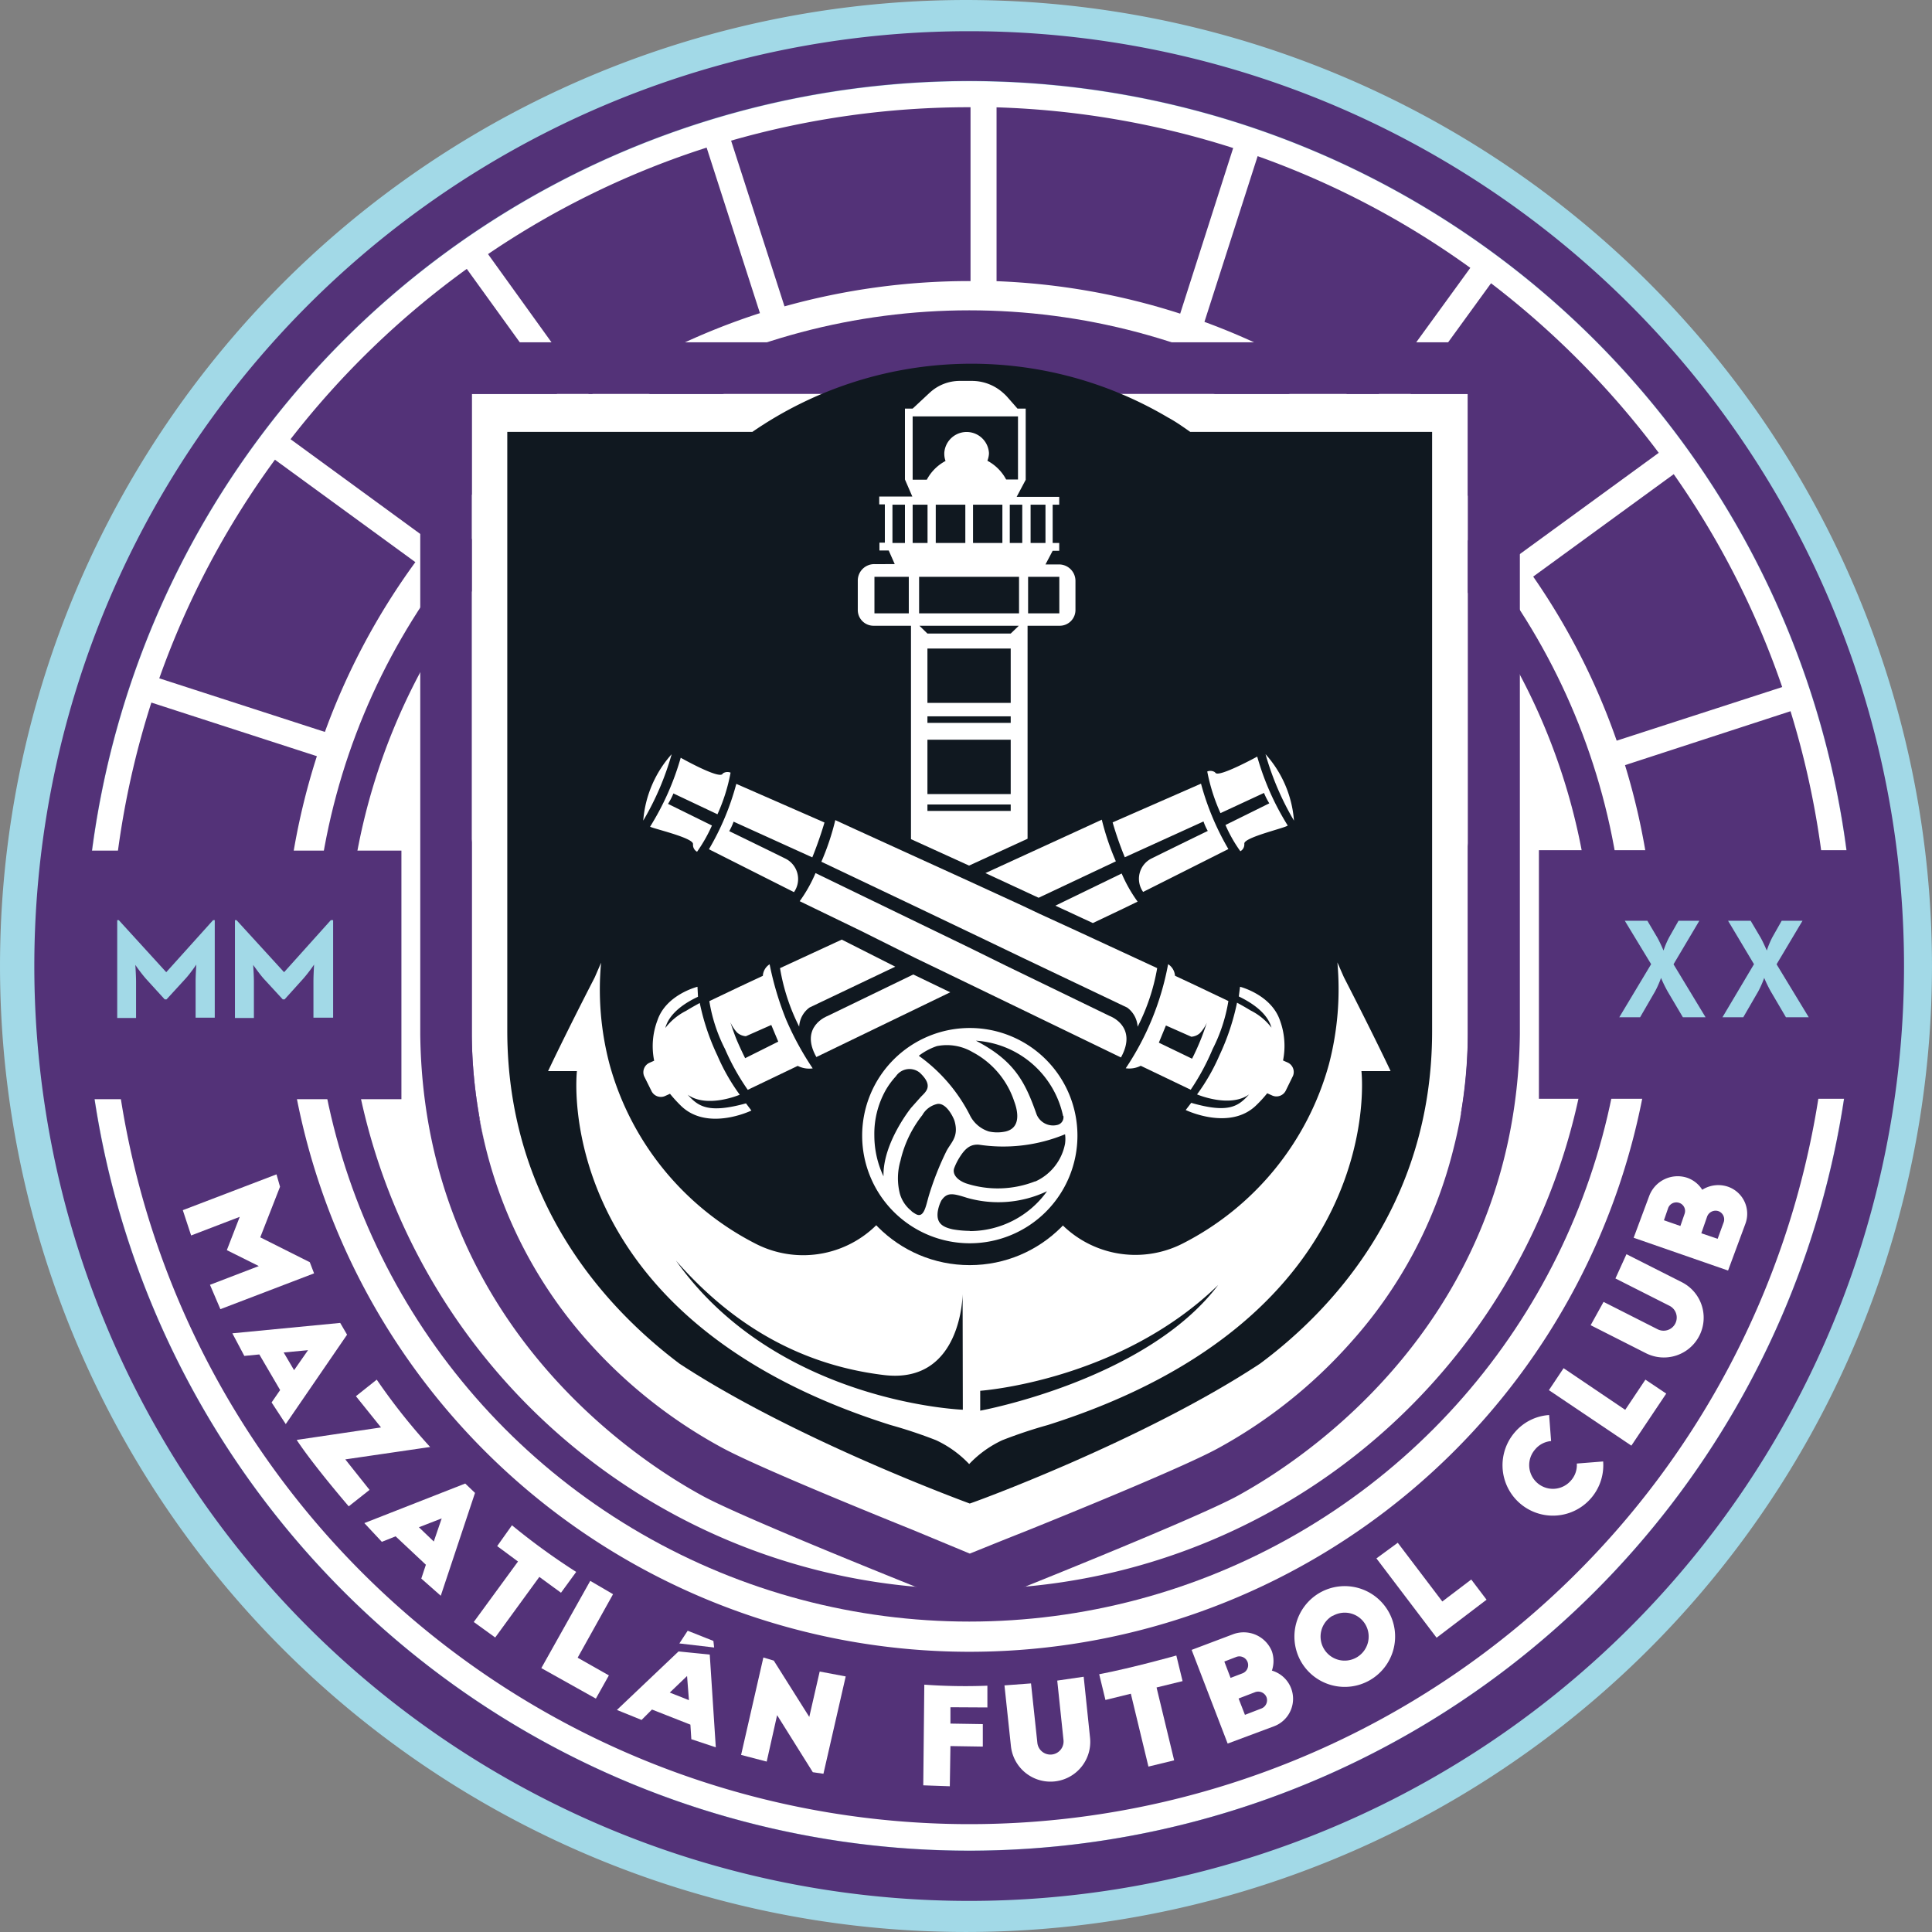 <svg xmlns="http://www.w3.org/2000/svg" viewBox="0 0 185.59 185.59"><rect x="0" y="0" width="185.59" height="185.59" fill="#808080" stroke="none"/><defs><style>.cls-1{fill:#a2d9e7;}.cls-2{fill:#fff;}.cls-3{fill:#533278;}.cls-4{fill:#101820;}.cls-5{fill:none;}.cls-6{fill:#572f7f;}</style></defs><g id="Capa_2" data-name="Capa 2"><g id="Capa_1-2" data-name="Capa 1"><path class="cls-1" d="M158.41,27.18A92.79,92.79,0,1,0,27.18,158.41,92.79,92.79,0,1,0,158.41,27.18Z"/><circle class="cls-2" cx="93.11" cy="92.79" r="84.98"/><path class="cls-3" d="M156.6,29.3a89.79,89.79,0,0,0-127,127,89.79,89.79,0,0,0,127-127ZM93.11,177.78a85,85,0,1,1,85-85A85,85,0,0,1,93.11,177.78Z"/><path class="cls-3" d="M118.46,14.22a82.82,82.82,0,0,0-22.73-3.91l0,16.7a65.52,65.52,0,0,1,17.64,3.12Z"/><path class="cls-3" d="M131.42,39.25l9.82-13.52A81.65,81.65,0,0,0,120.81,15L115.7,30.92A65.72,65.72,0,0,1,131.42,39.25Z"/><path class="cls-3" d="M39.9,54,26.41,44.16a81.73,81.73,0,0,0-11.11,21l15.91,5.15A65.72,65.72,0,0,1,39.9,54Z"/><circle class="cls-3" cx="93.11" cy="92.79" r="62.98"/><path class="cls-3" d="M73,30.08l-5.12-15.9a81.7,81.7,0,0,0-21,10.23L56.66,38A65.68,65.68,0,0,1,73,30.08Z"/><path class="cls-3" d="M54.62,39.38,44.84,25.83A82.9,82.9,0,0,0,27.91,42.19l13.5,9.86A66.12,66.12,0,0,1,54.62,39.38Z"/><path class="cls-3" d="M155.3,71.15,171.2,66a81.55,81.55,0,0,0-10.42-20.45l-13.5,9.84A65.39,65.39,0,0,1,155.3,71.15Z"/><path class="cls-3" d="M172,68.32l-15.9,5.18a65.86,65.86,0,1,1-125.66-.86l-15.9-5.15A82.54,82.54,0,1,0,172,68.32Z"/><path class="cls-3" d="M145.84,53.34l13.5-9.84a83.37,83.37,0,0,0-16.11-16.29l-9.82,13.52A66.57,66.57,0,0,1,145.84,53.34Z"/><path class="cls-3" d="M93.11,27h.12l0-16.7h-.15a83,83,0,0,0-22.85,3.21l5.13,15.92A66,66,0,0,1,93.11,27Z"/><path class="cls-2" d="M93.11,43.51A49.29,49.29,0,1,1,43.83,92.79,49.29,49.29,0,0,1,93.11,43.51m0-10.56A59.85,59.85,0,1,0,153,92.79,59.92,59.92,0,0,0,93.11,33Z"/><path class="cls-2" d="M93.15,37.84H45.32v61.5a47.24,47.24,0,0,0,1.39,11.06A46.11,46.11,0,0,0,56.6,129a47.66,47.66,0,0,0,12.82,10.18c3.1,1.67,12.35,5.48,18.35,7.9l5.38,2.16h0L98.54,147c6-2.42,15.25-6.23,18.35-7.9A47.66,47.66,0,0,0,129.71,129a46.11,46.11,0,0,0,9.89-18.55A47.24,47.24,0,0,0,141,99.34V37.84Z"/><path class="cls-3" d="M141,32.88H40.37V99.34c.32,29.12,23.12,42.15,27,44.29,4,2.24,23.91,10.13,23.91,10.13l1.92.81v0l1.92-.81S115,145.87,119,143.63c3.84-2.14,26.64-15.17,27-44.29V32.88Zm0,66.46h0a44.28,44.28,0,0,1-1.39,11.06A43.49,43.49,0,0,1,129.72,129a47.5,47.5,0,0,1-12.82,10.18c-3.1,1.67-12.35,5.48-18.35,7.9-2.54,1-4.68,1.88-5.39,2.16h0L87.77,147c-6-2.42-15.25-6.23-18.35-7.9A47.66,47.66,0,0,1,56.6,129a43.71,43.71,0,0,1-9.89-18.55,44.28,44.28,0,0,1-1.39-11.06h0V37.84H141Z"/><path class="cls-4" d="M114.34,41.49c-.7-.49-1.42-1-2.15-1.39a37.09,37.09,0,0,0-39.92,1.39H48.73V99h0c0,16.9,10,27.07,16.55,32,11.27,7.39,27.76,13.38,27.87,13.43h0c.12,0,16.6-6,27.88-13.43,6.58-4.88,16.54-15.05,16.54-31.95h0V41.49Z"/><path class="cls-5" d="M133.29,124.08a48.16,48.16,0,0,1-3.66,4.7A48.16,48.16,0,0,0,133.29,124.08Z"/><path class="cls-5" d="M93.15,149.19,87.77,147Z"/><path class="cls-5" d="M118,138.62l-.35.21Z"/><path class="cls-5" d="M129.07,129.41c-.56.61-1.12,1.2-1.67,1.75C128,130.61,128.51,130,129.07,129.41Z"/><path class="cls-5" d="M123.65,134.58c-.84.69-1.64,1.31-2.37,1.85C122,135.89,122.81,135.27,123.65,134.58Z"/><path class="cls-5" d="M120.44,137c-.67.47-1.27.86-1.76,1.18C119.17,137.9,119.77,137.51,120.44,137Z"/><path class="cls-5" d="M127.4,131.16c-1.3,1.3-2.57,2.44-3.75,3.42C124.83,133.6,126.1,132.46,127.4,131.16Z"/><path class="cls-5" d="M121.28,136.43l-.84.61Z"/><path class="cls-5" d="M118.68,138.22l-.45.28Z"/><path class="cls-5" d="M56.6,129a46.11,46.11,0,0,1-9.89-18.55A43.71,43.71,0,0,0,56.6,129Z"/><path class="cls-6" d="M45.32,99.34a44.28,44.28,0,0,0,1.39,11.06,47.24,47.24,0,0,1-1.39-11.06Z"/><path class="cls-6" d="M118.23,138.5l-.19.12Z"/><path class="cls-2" d="M25,118.86l4.76,2.39.41,1.07-9,3.44-1-2.34,4.69-1.8-3.07-1.53,1.24-3.2-4.67,1.79-.8-2.43,9-3.44L26.9,114Z"/><path class="cls-2" d="M22.32,128.08l10.36-1,.66,1.13-5.89,8.59-1.36-2.08.82-1.19-2-3.42-1.44.14Zm4.93,1.84,1,1.7,1.34-1.92Z"/><path class="cls-2" d="M33.17,140.19l2.33,2.93-2,1.58s-3.38-3.92-5-6.38l8.1-1.2-2.41-3,2-1.59A58.48,58.48,0,0,0,41.32,139Z"/><path class="cls-2" d="M35,146.31l9.69-3.8.94.9-3.29,9.88-1.87-1.65.44-1.33L38,147.58l-1.32.53Zm5.24.4,1.43,1.37.76-2.22Z"/><path class="cls-2" d="M49.18,146.52A63.48,63.48,0,0,0,55.35,151l-1.46,2-2.08-1.52-4.24,5.82-2.06-1.49L49.76,150l-2-1.48Z"/><path class="cls-2" d="M56.7,151.86l2.19,1.28-3.4,6.1,3,1.7-1.25,2.23L52,160.24Z"/><path class="cls-2" d="M59.26,164.26l5.92-5.62,3,.3.58,8.91-2.35-.78-.09-1.4-3.69-1.45-1,1Zm5.08-1.67,1.84.73L66,161Z"/><path class="cls-2" d="M78.08,170.24l-3.43-5.48-1,4.46-2.46-.64,2.14-9.36,1,.3,3.41,5.41,1-4.36,2.5.47-2.14,9.35Z"/><path class="cls-2" d="M88.79,161.83a54.34,54.34,0,0,0,6.06.1l0,2.09L91.3,164l0,1.57,3.11.05,0,2.16-3.11-.05-.06,3.86-2.55-.09Z"/><path class="cls-2" d="M99.65,167.42a1.26,1.26,0,0,0,2.51-.27l-.6-5.71,2.54-.37.61,5.85a3.82,3.82,0,0,1-7.6.81l-.62-5.83,2.55-.19Z"/><path class="cls-2" d="M105.59,160.83c3.31-.64,7.41-1.8,7.41-1.8l.6,2.46-2.5.61,1.69,7-2.47.6-1.69-7-2.44.6Z"/><path class="cls-2" d="M117.93,167.49l-3.46-9,4-1.51a2.92,2.92,0,0,1,3.71,1.65,2.87,2.87,0,0,1,0,1.85,2.82,2.82,0,0,1,.2,5.35Zm1.43-6.75a.84.84,0,0,0-.61-1.57l-1.14.44.6,1.57Zm1.81,3.38a.85.85,0,0,0,.49-1.09.86.86,0,0,0-1.09-.48l-1.59.61.61,1.57Z"/><path class="cls-2" d="M126.78,153a4.84,4.84,0,1,1-1.81,6.6A4.86,4.86,0,0,1,126.78,153Zm1.25,2.2a2.31,2.31,0,1,0,3.15.88A2.3,2.3,0,0,0,128,155.24Z"/><path class="cls-2" d="M132.22,149.7l2.05-1.5,4.28,5.64,2.78-2.11,1.47,1.94L138,157.32Z"/><path class="cls-2" d="M149,138.43a2.24,2.24,0,0,0-1.54.81,2.27,2.27,0,0,0,3.43,3,2.23,2.23,0,0,0,.58-1.65l2.53-.2a4.84,4.84,0,1,1-8.48-2.81,4.73,4.73,0,0,1,3.29-1.65Z"/><path class="cls-2" d="M148.79,133.54l1.41-2.11,5.92,4,1.94-2.9,2,1.34-3.35,5Z"/><path class="cls-2" d="M159.23,127.69a1.26,1.26,0,0,0,1.15-2.25l-5.2-2.63,1.06-2.33,5.32,2.69a3.82,3.82,0,1,1-3.45,6.82l-5.31-2.69,1.24-2.24Z"/><path class="cls-2" d="M166,122.05l-9.07-3.15,1.49-4a2.92,2.92,0,0,1,3.66-1.76,2.8,2.8,0,0,1,1.44,1.15A2.89,2.89,0,0,1,166,114a2.75,2.75,0,0,1,1.67,3.54Zm-4.18-5.44a.82.82,0,0,0-.51-1.06.84.84,0,0,0-1.07.51l-.4,1.16,1.58.55Zm3.76.8a.84.84,0,0,0-.52-1.07.87.87,0,0,0-1.07.52l-.56,1.61L165,119Z"/><polygon class="cls-2" points="65.26 157.87 68.6 158.26 68.53 157.63 66.06 156.65 65.26 157.87"/><rect class="cls-3" x="4.62" y="81.71" width="33.94" height="23.88"/><path class="cls-1" d="M11.26,88.39h.15l4.56,5,4.5-5h.16v9.37H18.79V94.28c0-.63.07-1.62.07-1.62s-.56.82-1,1.31L16,96h-.18L14,94a15.74,15.74,0,0,1-1-1.31s.07,1,.07,1.62v3.48H11.26Z"/><path class="cls-1" d="M22.57,88.39h.15l4.57,5,4.49-5H32v9.37H30.11V94.28c0-.63.06-1.62.06-1.62a14.72,14.72,0,0,1-1,1.31L27.34,96h-.18L25.32,94c-.43-.49-1-1.31-1-1.31s.07,1,.07,1.62v3.48H22.57Z"/><polygon class="cls-3" points="147.83 81.67 147.83 82.6 147.83 83.53 147.83 103.69 147.83 104.62 147.83 105.55 181.29 105.55 181.29 81.67 147.83 81.67"/><path class="cls-1" d="M158.61,92.62l-2.53-4.17h2.17l.94,1.59c.27.47.61,1.27.61,1.27a8.29,8.29,0,0,1,.54-1.27l.9-1.59h2l-2.48,4.18,3.08,5.09h-2.18l-1.46-2.47a13,13,0,0,1-.64-1.31,9.36,9.36,0,0,1-.58,1.31l-1.43,2.47h-2Z"/><path class="cls-1" d="M168.49,92.62,166,88.45h2.17l.94,1.59c.27.47.61,1.27.61,1.27a9,9,0,0,1,.53-1.27l.9-1.59h2l-2.49,4.18,3.09,5.09h-2.19l-1.45-2.47a13,13,0,0,1-.64-1.31,9.36,9.36,0,0,1-.58,1.31l-1.43,2.47h-2Z"/><path class="cls-5" d="M94.16,135.51S110.1,132.6,117,123.44c-9.52,9.24-22.86,10.16-22.86,10.16Z"/><path class="cls-5" d="M85,132.07c-9.75-1.15-16-6.42-20-11,9.67,13.68,27.56,14.33,27.56,14.33V124.28S92.44,133,85,132.07Z"/><polygon class="cls-5" points="91.63 119.73 91.63 119.74 92.75 120.06 92.75 119.81 92.75 98.12 91.63 98.75 91.63 119.73"/><path class="cls-2" d="M133.57,102.86s-1.47-3.14-4.48-9l-.62-1.41a28.48,28.48,0,0,1-.81,9.78,27.52,27.52,0,0,1-14.06,17.23,10,10,0,0,1-12.12-2.4,14.06,14.06,0,0,1-2.77,1.58V98.89l-5.6-.77-5.6.69v19.86a14.5,14.5,0,0,1-2.77-1.58,10,10,0,0,1-12.12,2.4,27.52,27.52,0,0,1-14.06-17.23,28.16,28.16,0,0,1-.82-9.78l-.61,1.41c-3,5.83-4.48,9-4.48,9h2.77s-2.77,23.62,30.13,34a45.8,45.8,0,0,1,4.35,1.45,10.41,10.41,0,0,1,3.2,2.3h0a10.41,10.41,0,0,1,3.2-2.3,45.8,45.8,0,0,1,4.35-1.45c32.91-10.42,30.13-34,30.13-34h2.78ZM92.49,135.42s-17.89-.65-27.56-14.33c4,4.56,10.27,9.83,20,11,7.49.89,7.54-7.79,7.54-7.79Zm.26-15.61v.25l-1.12-.32h0v-21l1.12-.63Zm1.41,15.7V133.6s13.34-.92,22.86-10.16C110.1,132.6,94.16,135.51,94.16,135.51Z"/><path class="cls-2" d="M82.4,55.79v2.82a1.51,1.51,0,0,0,1.51,1.5h3.6v20.5l5.58,2.54,5.62-2.58V60.11h3.09a1.51,1.51,0,0,0,1.51-1.5V55.79a1.58,1.58,0,0,0-1.57-1.57h-1.31l.69-1.31h.63v-.75h-.63V48.48h.63v-.75H97.66l.87-1.64V40h0v-.75h-.79l-1-1.14a4.17,4.17,0,0,0-.37-.36,4.49,4.49,0,0,0-3-1.16H92.21a4.24,4.24,0,0,0-2.84,1.08l-.09.08-1.61,1.5h-.74v6.81h0l.71,1.64H84.46v.75H85v3.68h-.52v.75h.89l.58,1.31H84A1.58,1.58,0,0,0,82.4,55.79ZM99,48.48h1.43v3.68H99Zm-.24,6.93h3v3.51h-3Zm-.87,0v3.51H88.29V55.41Zm-8-3.25V48.48h2.84v3.68Zm3.58,0V48.48h2.82v3.68ZM97.09,77.9h-8v-.62h8Zm0-1.62h-8V71.06h8Zm0-6.84h-8v-.63h8Zm0-1.92h-8V62.3h8Zm0-6.66h-8l-.77-.75h9.55ZM98.2,48.48v3.68H97V48.48ZM87.67,43.74V40H97.79v6.06H96.65a4.34,4.34,0,0,0-1.8-1.8A2.27,2.27,0,0,0,95,43.6s0-.07,0-.1a2.15,2.15,0,0,0-4.29,0v.09a2,2,0,0,0,.12.69,4.34,4.34,0,0,0-1.8,1.8H87.67Zm0,4.74H89.1v3.68H87.67Zm-1.94,3.68V48.48h1.2v3.68ZM84,55.41h3.3v3.51H84Z"/><path class="cls-5" d="M72.59,99.55a1.44,1.44,0,0,1-.86-.36A3.82,3.82,0,0,1,71,98.1s.37,1.14.67,1.84c.43,1,.81,1.75.81,1.75l3.31-1.6-.7-1.66Z"/><path class="cls-5" d="M115.29,100c.29-.68.65-1.77.65-1.77a3.69,3.69,0,0,1-.67,1,1.38,1.38,0,0,1-.82.34L112,98.51l-.68,1.6,3.19,1.54S114.88,100.92,115.29,100Z"/><path class="cls-5" d="M71.65,99.59a1.42,1.42,0,0,1-.83-.34,3.57,3.57,0,0,1-.66-1s.35,1.09.64,1.77c.41,1,.78,1.68.78,1.68l3.18-1.54-.67-1.6Z"/><path class="cls-2" d="M121.42,76.17a6.89,6.89,0,0,0,.51,1l-4.21,2.08a13.43,13.43,0,0,0,1.43,2.52.73.73,0,0,0,.38-.63.5.5,0,0,0,0-.11c0-.61,4-1.51,4.17-1.73a25.61,25.61,0,0,1-2.93-6.62s-3.65,2-4,1.57l-.08-.08a.8.8,0,0,0-.72-.06,17.92,17.92,0,0,0,1.27,4Z"/><path class="cls-2" d="M66.06,105.16c1.88,1.34,5,0,5,0a19.24,19.24,0,0,1-2.14-3.75,22.21,22.21,0,0,1-1.7-5.06s-.71.38-1.31.75a5.8,5.8,0,0,0-2,1.65c.4-1.49,2-2.47,3.14-3L67,94.79S64,95.53,63.16,98a7,7,0,0,0-.32,3.89l-.49.22a1,1,0,0,0-.47,1.28l.72,1.45a1,1,0,0,0,1.25.46l.51-.23a13.66,13.66,0,0,0,1,1.1c2.56,2.58,6.82.51,6.82.51l-.52-.69C68,107,67.06,106.26,66.06,105.16Z"/><path class="cls-2" d="M75.51,97.93a29.76,29.76,0,0,1-1.58-5.3v0a1.41,1.41,0,0,0-.65,1.11l-2.14,1-3,1.43a15.47,15.47,0,0,0,1.51,4.61,22.27,22.27,0,0,0,2.18,3.91l4.8-2.3a2.42,2.42,0,0,0,1.44.24v0A28.56,28.56,0,0,1,75.51,97.93Zm-3.93,3.72s-.37-.73-.78-1.68c-.29-.68-.64-1.77-.64-1.77a3.57,3.57,0,0,0,.66,1,1.42,1.42,0,0,0,.83.34l2.44-1.08.67,1.6Z"/><path class="cls-2" d="M79.49,97.6s-2.72,1-1.07,3.94l12.86-6.22-3.55-1.71Z"/><path class="cls-2" d="M107.9,87.28l1.38-.67a13.76,13.76,0,0,1-1.53-2.7L101.38,87l3.6,1.67Z"/><path class="cls-2" d="M74.93,93a19.47,19.47,0,0,0,1.84,5.62,2.42,2.42,0,0,1,1-1.84L86,92.86l-5.14-2.6Z"/><path class="cls-2" d="M107.19,82.74a24.66,24.66,0,0,1-1.35-4l-1.76.81-9.42,4.32,5.11,2.37Z"/><path class="cls-2" d="M121.57,72.45a26.92,26.92,0,0,0,2.73,6.38A10.76,10.76,0,0,0,121.57,72.45Z"/><path class="cls-2" d="M115.61,78.91a5,5,0,0,0,.41.91s-3.09,1.5-5.37,2.63a2.18,2.18,0,0,0-.84,3.23v0L118,81.56a25.52,25.52,0,0,1-2.63-6.28L106.88,79a33.29,33.29,0,0,0,1.17,3.35Z"/><path class="cls-2" d="M66.57,81.08a.87.87,0,0,1,0,.11.76.76,0,0,0,.39.63,14.69,14.69,0,0,0,1.43-2.52l-4.22-2.08a6.38,6.38,0,0,0,.52-1l4.23,2a17.28,17.28,0,0,0,1.26-4,.8.8,0,0,0-.72.06l-.07.08c-.4.46-4-1.57-4-1.57a25.92,25.92,0,0,1-2.94,6.62C62.62,79.57,66.61,80.47,66.57,81.08Z"/><path class="cls-2" d="M123.74,102.09l-.49-.22a7.12,7.12,0,0,0-.31-3.89c-.87-2.45-3.82-3.19-3.82-3.19l-.12.93c1.16.56,2.74,1.54,3.14,3a5.7,5.7,0,0,0-2-1.65c-.6-.37-1.31-.75-1.31-.75a22.55,22.55,0,0,1-1.69,5.06,19.15,19.15,0,0,1-2.15,3.75s3.13,1.34,5,0c-1,1.1-1.9,1.87-5.56.81l-.53.69s4.27,2.07,6.83-.51a11.79,11.79,0,0,0,1-1.1l.51.23a1,1,0,0,0,1.26-.46l.71-1.45A1,1,0,0,0,123.74,102.09Z"/><path class="cls-2" d="M116.49,100.77A15.59,15.59,0,0,0,118,96.16L115,94.73l-2.13-1a1.44,1.44,0,0,0-.66-1.11v0a26.64,26.64,0,0,1-4.07,10l0,0a2.42,2.42,0,0,0,1.44-.24l4.8,2.3A22.27,22.27,0,0,0,116.49,100.77ZM112,98.51l2.44,1.08a1.38,1.38,0,0,0,.82-.34,3.69,3.69,0,0,0,.67-1s-.36,1.09-.65,1.77c-.41,1-.77,1.68-.77,1.68l-3.19-1.54Z"/><path class="cls-2" d="M106.6,97.6l-10-4.85L93.05,91l-1.61-.78-5.16-2.5-7.94-3.85a13.79,13.79,0,0,1-1.52,2.7l1.38.67,4.44,2.15L87.87,92l1.64.79,3.54,1.71,14.63,7.08C109.33,98.59,106.61,97.6,106.6,97.6Z"/><path class="cls-2" d="M103.45,89.43l-3.64-1.67L98.21,87l-5.16-2.37L82,79.59l-1.76-.81a24.07,24.07,0,0,1-1.34,4l9,4.28,5.17,2.47,1.61.77L98.22,92l10.06,4.79a2.45,2.45,0,0,1,1,1.84A19.65,19.65,0,0,0,111.16,93Z"/><path class="cls-2" d="M61.79,78.83a26.92,26.92,0,0,0,2.73-6.38A10.83,10.83,0,0,0,61.79,78.83Z"/><path class="cls-2" d="M76.27,85.7l0,0a2.19,2.19,0,0,0-.84-3.23c-2.29-1.13-5.38-2.63-5.38-2.63a5.55,5.55,0,0,0,.42-.91l7.56,3.43c.72-1.77,1.17-3.35,1.17-3.35l-8.47-3.71a25.09,25.09,0,0,1-2.63,6.28Z"/><circle class="cls-4" cx="93.15" cy="109.09" r="12.44"/><path class="cls-2" d="M93.15,98.75a10.34,10.34,0,1,0,10.35,10.34A10.34,10.34,0,0,0,93.15,98.75Zm9,8.45a.76.76,0,0,1-.57.86,1.71,1.71,0,0,1-2-1c-1.12-3.19-2.16-5.17-5.83-7.09A9.17,9.17,0,0,1,102.12,107.2ZM90,100.49a4.87,4.87,0,0,1,3.43.58,8.28,8.28,0,0,1,4,4.74c.35.93.66,2.52-.82,2.88a3.76,3.76,0,0,1-1.62,0,3.06,3.06,0,0,1-1.86-1.64,15.81,15.81,0,0,0-4.87-5.63l0,0A6,6,0,0,1,90,100.49ZM84.87,113a9.2,9.2,0,0,1-.88-3.93,8.56,8.56,0,0,1,1.07-4.31,7.49,7.49,0,0,1,1-1.37,1.57,1.57,0,0,1,2.29-.35c1.42,1.33.52,1.87.06,2.38l-.89,1S84.79,109.8,84.87,113Zm2.69,3.33a3.24,3.24,0,0,1-1.12-1.67,6,6,0,0,1,.06-3.16,11,11,0,0,1,2.1-4.38,2.18,2.18,0,0,1,1.48-1.08c.89-.08,1.55,1.41,1.61,1.63.45,1.55-.36,2.08-.79,2.94a28.18,28.18,0,0,0-1.68,4.27c-.29,1-.46,2.17-1.24,1.75A3.19,3.19,0,0,1,87.56,116.35Zm5.59,1.91a9.78,9.78,0,0,1-1.63-.15c-1-.22-1.58-.6-1.44-1.69a3.48,3.48,0,0,1,.35-1.08c.55-.8,1.07-.7,2.45-.26a10.91,10.91,0,0,0,7.7-.63A9.13,9.13,0,0,1,93.15,118.26Zm6.29-4.76a9.85,9.85,0,0,1-6.66.19c-1-.38-1.3-1-1.11-1.48a5.76,5.76,0,0,1,.57-1.11c.55-.85,1.05-1.17,1.8-1.12h0a15.55,15.55,0,0,0,8.27-1,3.27,3.27,0,0,1,0,.9A5,5,0,0,1,99.44,113.5Z"/></g></g></svg>
